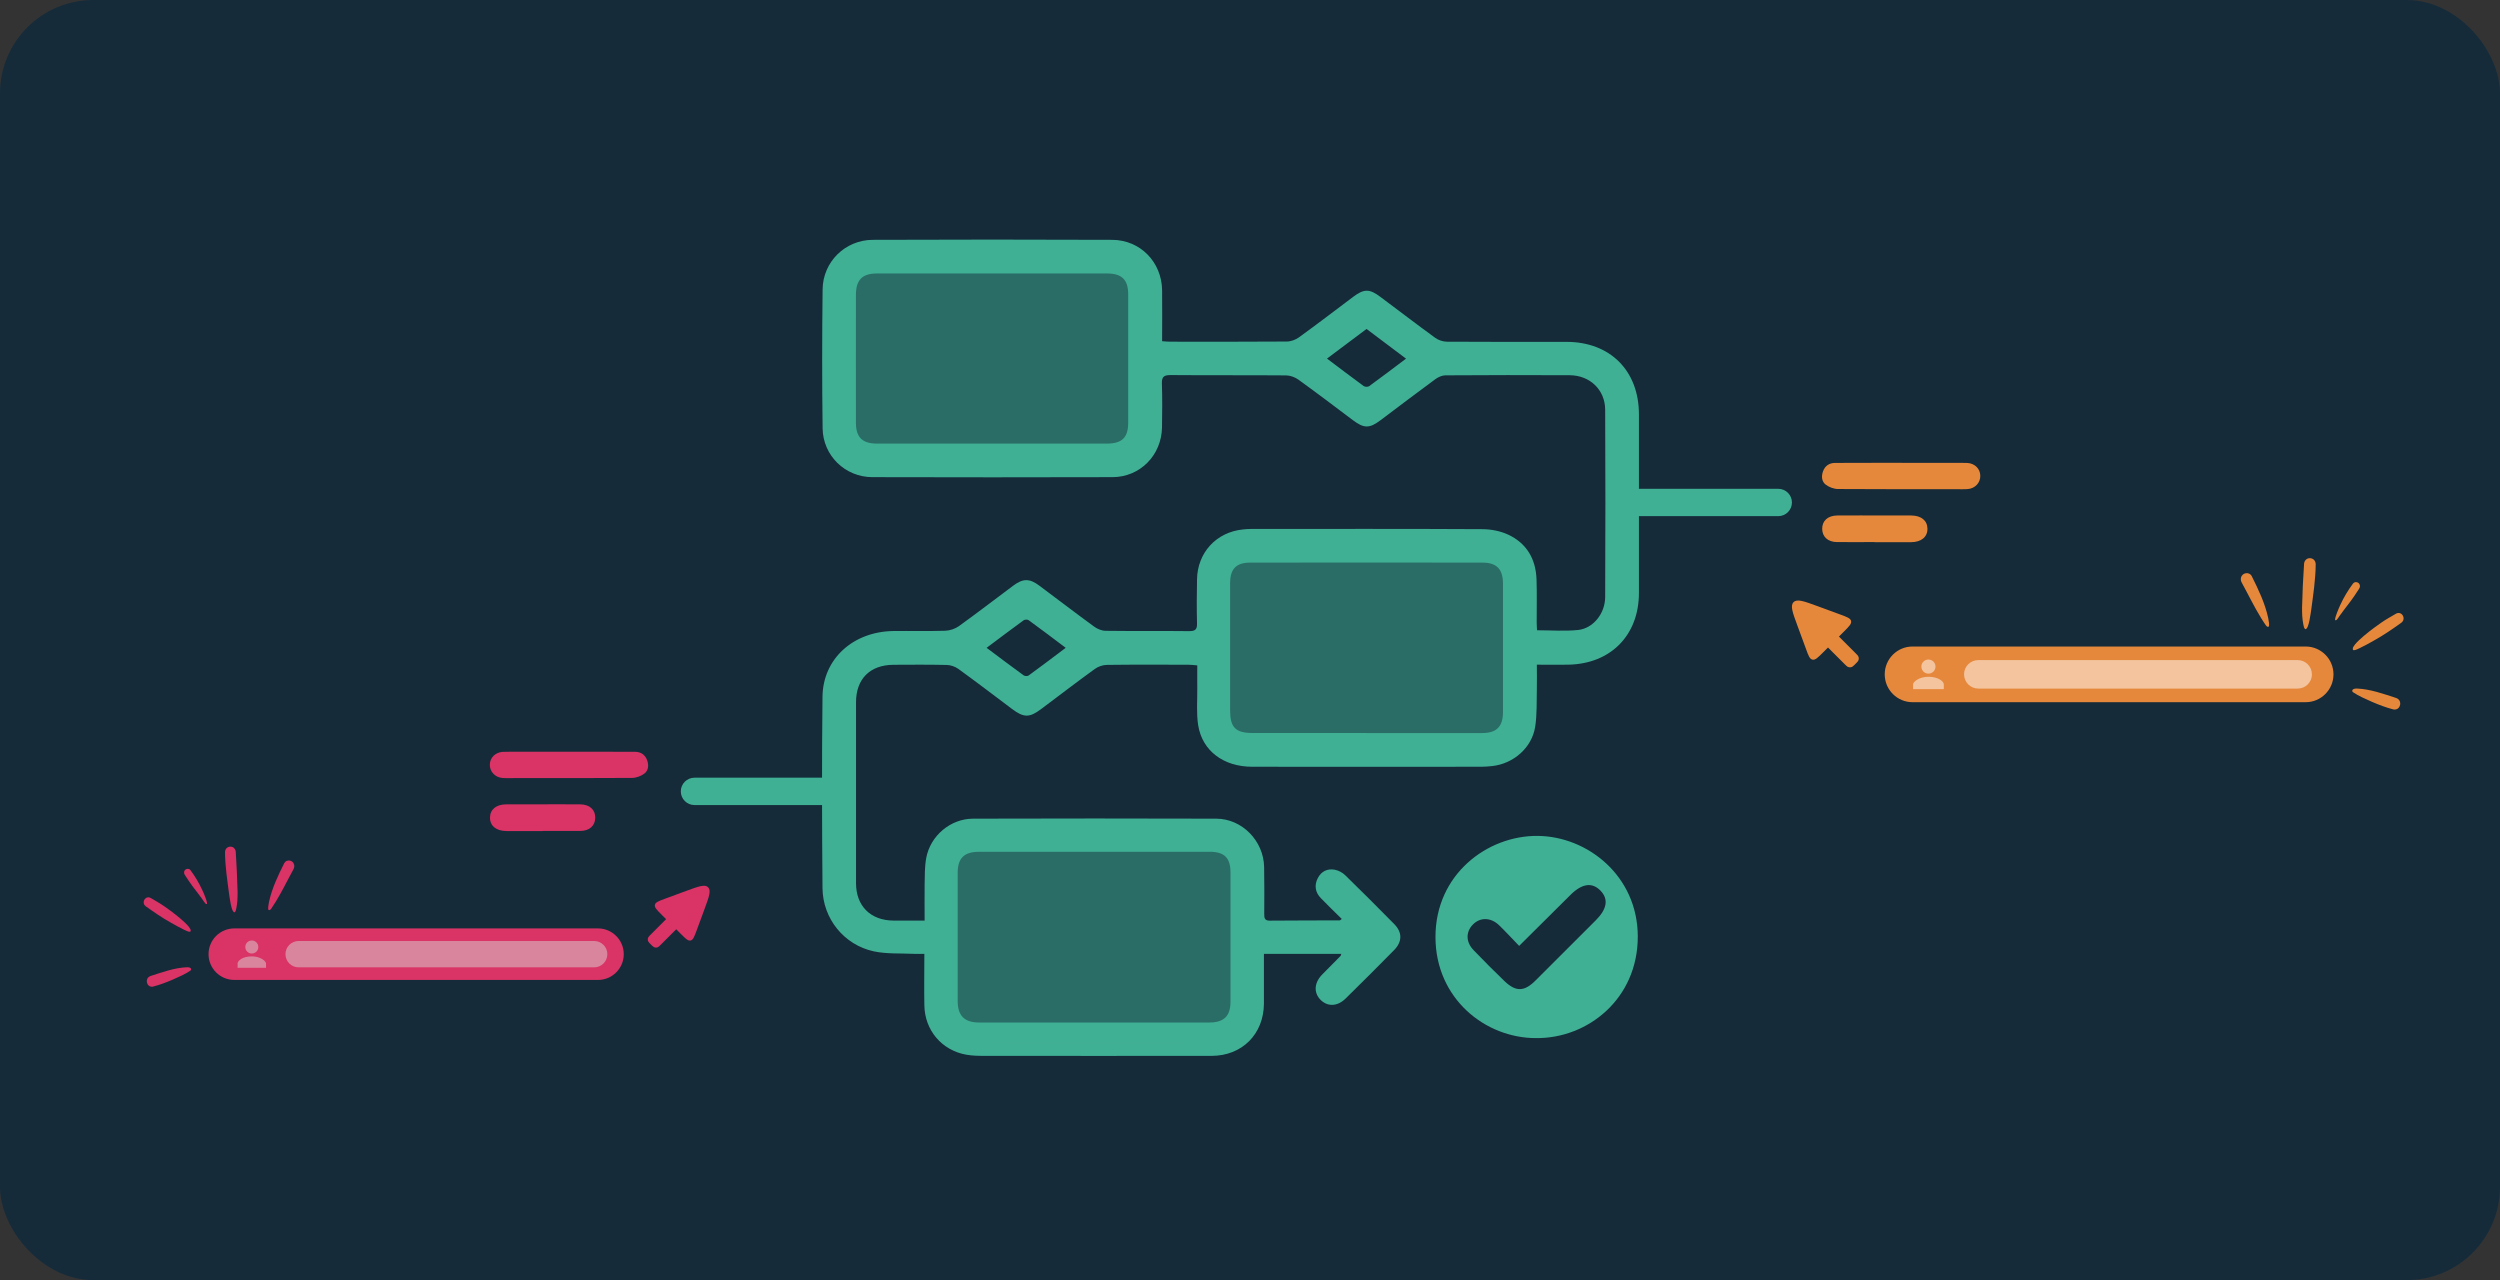 <?xml version="1.0" encoding="UTF-8"?>
<svg xmlns="http://www.w3.org/2000/svg" id="Layer_2" data-name="Layer 2" viewBox="0 0 456.99 234">
  <rect x="0" y="0" width="456.99" height="234" fill="#333333" stroke="none"/>
  <defs>
    <style>
      .cls-1, .cls-2, .cls-3, .cls-4, .cls-5, .cls-6, .cls-7 {
        stroke-width: 0px;
      }

      .cls-1, .cls-3 {
        fill: #40b095;
      }

      .cls-2 {
        fill: #da3365;
      }

      .cls-3, .cls-5, .cls-6 {
        isolation: isolate;
        opacity: .5;
      }

      .cls-4 {
        fill: #0e2a3d;
        opacity: .8;
      }

      .cls-5 {
        fill: #fff;
      }

      .cls-6 {
        fill: #d8d8d8;
      }

      .cls-7 {
        fill: #e6883c;
      }
    </style>
  </defs>
  <g id="Layer_2-2" data-name="Layer 2">
    <g id="Layer_1-2" data-name="Layer 1-2">
      <rect class="cls-4" width="456.99" height="234" rx="17.06" ry="17.06"></rect>
      <path class="cls-1" d="M126.95,147.16h26.54c1.38,0,2.5-1.12,2.5-2.5s-1.12-2.5-2.5-2.5h-26.54c-1.38,0-2.5,1.12-2.5,2.5s1.12,2.5,2.5,2.5Z"></path>
      <path class="cls-2" d="M103.92,137.42h-10.94c-.38,0-.75,0-1.13.02-1.32.1-2.28,1.06-2.31,2.31-.04,1.28.95,2.36,2.3,2.46.79.06,1.58.02,2.37.02,7.11,0,14.22.02,21.32-.03.76,0,1.63-.33,2.24-.78.79-.58.85-1.57.51-2.48-.36-.97-1.12-1.5-2.17-1.51-2.75-.02-5.49,0-8.24-.02h-3.95Z"></path>
      <path class="cls-2" d="M99.22,151.89c2.3,0,4.59.02,6.89,0,1.67-.02,2.68-.97,2.7-2.4.02-1.48-1.02-2.44-2.75-2.46-2.9-.03-5.79,0-8.69,0-1.62,0-3.24,0-4.85,0-1.82.02-2.93.93-2.95,2.41-.02,1.51,1.12,2.46,3,2.47,2.22,0,4.44,0,6.66,0v-.02Z"></path>
      <path class="cls-1" d="M325.06,94.35h-26.54c-1.38,0-2.5-1.12-2.5-2.5s1.12-2.5,2.5-2.5h26.54c1.38,0,2.5,1.12,2.5,2.5s-1.12,2.5-2.5,2.5Z"></path>
      <path class="cls-7" d="M347.61,84.61h10.94c.38,0,.75,0,1.13.02,1.32.1,2.28,1.06,2.31,2.31.04,1.28-.95,2.36-2.3,2.46-.79.06-1.58.02-2.37.02-7.11,0-14.22.02-21.32-.03-.76,0-1.63-.33-2.24-.78-.79-.58-.85-1.57-.51-2.48.36-.97,1.12-1.5,2.17-1.51,2.75-.02,5.49-.01,8.24-.02h3.95,0Z"></path>
      <path class="cls-7" d="M342.68,99.09c-2.3,0-4.59.02-6.89,0-1.67-.02-2.68-.97-2.7-2.4-.02-1.48,1.02-2.44,2.75-2.46,2.9-.03,5.79,0,8.69,0,1.62,0,3.24-.01,4.85,0,1.82.02,2.93.93,2.95,2.41.02,1.51-1.12,2.46-3,2.47-2.22.01-4.44,0-6.66,0v-.02Z"></path>
      <path class="cls-7" d="M337.16,121.37l-3.01-3.01-.92.92c-.94.94-1.41,1.41-1.92,1.3s-.74-.73-1.19-1.98l-1.53-4.16c-.92-2.49-1.38-3.73-.73-4.37.64-.64,1.89-.18,4.37.73l4.16,1.53c1.25.46,1.87.69,1.98,1.19.11.51-.36.98-1.3,1.92l-.92.92,3.01,3.01c.31.31.47.47.54.64.1.23.1.49,0,.72-.07.17-.23.33-.54.64s-.47.47-.64.54c-.23.1-.49.1-.72,0-.17-.07-.33-.23-.64-.54h0Z"></path>
      <g>
        <path class="cls-7" d="M349.61,118.18h71.85c2.81,0,5.09,2.28,5.09,5.09h0c0,2.81-2.28,5.09-5.09,5.09h-71.85c-2.81,0-5.09-2.28-5.09-5.09h0c0-2.81,2.28-5.09,5.09-5.09Z"></path>
        <path class="cls-5" d="M352.51,123.14c.71,0,1.29-.58,1.29-1.29s-.58-1.29-1.29-1.29-1.29.58-1.29,1.29.58,1.29,1.29,1.29ZM352.51,123.71c-1.71,0-2.81.94-2.81,1.4v.86h5.62v-.86c0-.56-1.04-1.4-2.81-1.4h0Z"></path>
      </g>
      <path class="cls-5" d="M361.63,120.66h58.37c1.44,0,2.61,1.17,2.61,2.61h0c0,1.44-1.17,2.6-2.61,2.6h-58.37c-1.44,0-2.61-1.17-2.61-2.61h0c0-1.44,1.17-2.6,2.61-2.6Z"></path>
      <g id="Layer_1-2-2" data-name="Layer 1-2">
        <path class="cls-7" d="M421.36,114.99c-.22-.2-.25-.57-.32-.85-.21-1.02-.24-2.07-.23-3.12.06-2.68.19-5.36.37-8.03.2-1.36,2.09-1.24,2.12.15-.02,2.77-.45,5.53-.81,8.27-.1.53-.42,3.59-1.06,3.59-.02,0-.05,0-.07-.01"></path>
        <path class="cls-7" d="M414.24,114.38c-1.33-1.9-2.4-4-3.49-6.07-.32-.62-.67-1.23-.99-1.85-.14-.27-.19-.57-.11-.87.22-.94,1.52-1.13,1.96-.27,1.22,2.44,2.42,4.95,3.01,7.65.03.28.34,1.56.02,1.6.02,0,.03,0,.05-.02-.04.02-.08.03-.12.03-.13,0-.25-.1-.33-.21"></path>
        <path class="cls-7" d="M437.46,129.67c-1.31-.34-2.58-.82-3.83-1.36-1.19-.54-2.42-1.04-3.51-1.78-.28-.21-.1-.55.2-.61.16-.05.32-.05.49-.06,2.47.1,4.85.97,7.2,1.73,1.19.41.84,2.11-.26,2.11-.09,0-.18,0-.28-.03"></path>
        <path class="cls-7" d="M430.16,118.82h0c-.83-.77,4.37-4.5,5.07-4.96.88-.63,1.83-1.13,2.75-1.68,1.07-.6,1.96.99.93,1.68-1.61,1.15-3.24,2.28-4.97,3.23-.86.49-1.72.97-2.61,1.39-.32.11-.68.37-1.03.37-.05,0-.09,0-.14-.01"></path>
        <path class="cls-7" d="M426.84,113.3c.02-.45.23-.9.37-1.33.18-.47.37-.93.58-1.38.64-1.39,1.42-2.69,2.32-3.9.36-.52,1.21-.28,1.27.36.03.2-.03.4-.14.56-.28.42-.55.84-.83,1.26-.82,1.22-1.77,2.34-2.62,3.54-.15.14-.58.98-.83.98-.05,0-.09-.03-.12-.09"></path>
      </g>
      <g id="x6DmeS.tif">
        <g>
          <path class="cls-1" d="M245.23,167.94c-1.28-1.27-2.56-2.49-3.79-3.77-1.01-1.05-1.23-2.3-.57-3.62.64-1.27,1.77-1.83,3.15-1.56.67.13,1.38.51,1.87.99,3.03,2.95,6.02,5.94,8.98,8.95,1.49,1.51,1.47,3.22-.04,4.75-2.93,2.98-5.89,5.93-8.87,8.86-1.52,1.49-3.36,1.51-4.64.15-1.21-1.29-1.07-3.07.36-4.54,1.12-1.15,2.25-2.28,3.38-3.42.03-.03.03-.08.13-.37h-14.15v2.54c0,2.19,0,4.37,0,6.56-.04,5.57-3.98,9.54-9.56,9.55-13.75.02-27.51,0-41.26,0-1.21,0-2.44,0-3.62-.22-4.46-.81-7.55-4.46-7.63-9-.06-3.06,0-6.12,0-9.43-.66,0-1.27.03-1.87,0-2.47-.12-5,.05-7.39-.46-5.43-1.18-9.31-5.99-9.36-11.56-.1-11.66-.13-23.32,0-34.98.08-6.94,5.61-11.91,12.95-12.01,3.16-.04,6.32.05,9.48-.05.85-.03,1.81-.35,2.5-.84,3.35-2.41,6.62-4.93,9.93-7.4,1.78-1.33,2.97-1.35,4.74-.03,3.35,2.49,6.66,5.04,10.04,7.5.58.43,1.38.77,2.09.78,5.1.07,10.21,0,15.31.06,1.07,0,1.45-.28,1.42-1.4-.07-2.67-.05-5.34,0-8.02.06-4.92,3.52-8.68,8.4-9.17.48-.05.97-.09,1.45-.09,14.09,0,28.19-.04,42.28.04,1.6,0,3.33.34,4.77,1.01,3.37,1.58,5.03,4.47,5.16,8.16.09,2.62.02,5.25.03,7.87,0,.47.04.95.06,1.44,2.58,0,5.06.2,7.5-.05,2.77-.29,4.94-3,4.96-6.01.05-11.42.06-22.84,0-34.26-.02-3.64-2.79-6.28-6.48-6.3-7.58-.04-15.16-.03-22.74.02-.61,0-1.31.33-1.82.7-3.37,2.47-6.69,5-10.03,7.51-2.04,1.53-3.02,1.51-5.08-.04-3.3-2.48-6.59-4.98-9.93-7.39-.62-.44-1.48-.76-2.23-.77-7.05-.06-14.09,0-21.14-.06-1.18,0-1.62.29-1.58,1.53.09,2.67.06,5.34.02,8.02-.08,5.09-3.99,9.1-9.06,9.11-14.63.04-29.26.04-43.88,0-4.99-.01-9.04-3.94-9.1-8.95-.11-8.45-.1-16.91,0-25.36.05-5.04,4.12-9.05,9.18-9.07,14.58-.06,29.16-.06,43.74,0,5.16.02,9.07,4.07,9.14,9.22.04,3.05,0,6.11,0,9.31.56.04,1.02.09,1.49.09,7.1,0,14.19.03,21.29-.03.75,0,1.62-.32,2.23-.76,3.34-2.42,6.62-4.93,9.92-7.41,1.97-1.48,2.96-1.5,4.96,0,3.35,2.5,6.66,5.04,10.04,7.5.58.42,1.4.69,2.11.7,7.29.05,14.58.03,21.87.03,7.98,0,13.24,5.26,13.25,13.23v32.65c0,7.75-5.15,12.98-12.91,13.13-1.84.04-3.69,0-5.75,0,0,1.53.03,2.98,0,4.41-.06,2.33.05,4.69-.31,6.97-.61,3.82-3.97,6.72-7.83,7.15-.67.07-1.36.13-2.03.13-13.95,0-27.89.02-41.84,0-5.26,0-9.16-2.91-9.9-7.61-.34-2.18-.14-4.46-.16-6.69-.02-1.35,0-2.71,0-4.23-.61-.05-1.12-.12-1.63-.12-4.96,0-9.91-.04-14.87.03-.76,0-1.63.3-2.24.75-3.3,2.39-6.54,4.88-9.81,7.33-2.14,1.6-3.16,1.59-5.33-.04-3.26-2.45-6.51-4.93-9.81-7.32-.58-.42-1.4-.69-2.11-.71-3.25-.07-6.51-.05-9.77-.03-4.26.04-6.8,2.58-6.81,6.83,0,11.03,0,22.06,0,33.09,0,4.18,2.66,6.81,6.84,6.84,1.84,0,3.67,0,5.7,0,0-2.26-.03-4.38,0-6.5.03-1.65,0-3.32.29-4.93.75-4.07,4.43-7.19,8.56-7.2,14.82-.04,29.64-.05,44.47,0,4.72.02,8.64,4.06,8.74,8.82.06,2.87.03,5.73.02,8.6,0,.7.04,1.22.98,1.22,4.28-.04,8.55-.03,12.83-.05.07,0,.14-.1.39-.28h-.06ZM200.01,155.71h-21.13c-2.63,0-3.82,1.18-3.82,3.82,0,7.82,0,15.64,0,23.45,0,2.69,1.23,3.93,3.91,3.93h42.11c2.66,0,3.85-1.19,3.85-3.8v-23.6c0-2.7-1.1-3.8-3.8-3.81h-21.13.01ZM249.79,134c7.04,0,14.08,0,21.12,0,2.66,0,3.83-1.18,3.83-3.83.01-7.82.01-15.63,0-23.45,0-2.69-1.14-3.88-3.78-3.88-14.13-.02-28.26-.01-42.39,0-2.61,0-3.7,1.15-3.71,3.75v23.3c0,3.08,1.01,4.1,4.09,4.1h20.84ZM181.31,81.09h20.99c2.81,0,3.93-1.09,3.93-3.84v-23.46c0-2.64-1.16-3.8-3.84-3.8-14.04,0-28.08,0-42.12,0-2.64,0-3.8,1.18-3.81,3.86,0,7.82-.02,15.64,0,23.46,0,2.64,1.19,3.78,3.86,3.78h20.99,0ZM180.35,118.42c2.37,1.77,4.56,3.43,6.78,5.04.21.15.7.16.9.02,2.22-1.61,4.4-3.27,6.78-5.06-2.37-1.78-4.55-3.44-6.77-5.05-.2-.15-.7-.14-.9,0-2.22,1.61-4.41,3.27-6.79,5.05ZM242.57,65.55c2.37,1.78,4.52,3.42,6.71,5.02.23.17.78.18,1,.02,2.23-1.62,4.42-3.29,6.74-5.03-2.49-1.87-4.84-3.64-7.22-5.43-2.41,1.81-4.73,3.55-7.23,5.42h0Z"></path>
          <path class="cls-1" d="M280.8,189.76c-9.32.02-18.38-7.24-18.4-18.45-.02-11.51,9.51-18.58,18.65-18.51,9.13.06,18.32,7.31,18.33,18.39.01,11.4-9.16,18.66-18.58,18.57h0ZM277.69,172.9c-1.24-1.28-2.41-2.56-3.66-3.77-1.52-1.47-3.48-1.48-4.8-.12-1.31,1.35-1.3,3.19.14,4.68,1.85,1.92,3.73,3.82,5.66,5.67,2.07,1.97,3.61,1.92,5.64-.11,3.68-3.67,7.35-7.35,11.03-11.02,2.08-2.08,2.36-3.87.87-5.42-1.53-1.59-3.4-1.32-5.52.8-3.06,3.05-6.12,6.09-9.35,9.29h-.01Z"></path>
        </g>
      </g>
      <rect class="cls-3" x="153.66" y="45.92" width="56.05" height="38.64" rx="10.25" ry="10.25"></rect>
      <rect class="cls-3" x="221.77" y="99.1" width="56.05" height="38.64" rx="10.25" ry="10.25"></rect>
      <rect class="cls-3" x="171.92" y="151.99" width="56.05" height="38.64" rx="10.25" ry="10.25"></rect>
      <path class="cls-2" d="M120.83,172.65l2.78-2.78.85.85c.87.87,1.3,1.3,1.77,1.2.47-.1.68-.68,1.11-1.83l1.42-3.85c.85-2.3,1.27-3.45.68-4.05-.59-.59-1.74-.17-4.05.68l-3.85,1.42c-1.15.43-1.73.64-1.83,1.11s.33.9,1.2,1.77l.85.85-2.78,2.78c-.29.29-.43.43-.5.59-.09.21-.09.45,0,.67.07.16.21.3.5.59s.43.43.59.5c.21.09.45.09.67,0,.16-.07.3-.21.59-.5h0Z"></path>
      <g>
        <path class="cls-2" d="M109.31,179.13H42.83c-2.6,0-4.71-2.11-4.71-4.71h0c0-2.6,2.11-4.71,4.71-4.71h66.48c2.6,0,4.71,2.11,4.71,4.71h0c0,2.6-2.11,4.71-4.71,4.71Z"></path>
        <path class="cls-6" d="M47.22,173.11c0-.66-.53-1.19-1.19-1.19s-1.19.53-1.19,1.19.53,1.19,1.19,1.19,1.19-.53,1.19-1.19ZM46.03,174.82c-1.64,0-2.6.78-2.6,1.3v.79h5.2v-.79c0-.43-1.02-1.3-2.6-1.3h0Z"></path>
      </g>
      <path class="cls-6" d="M108.61,176.83h-54.02c-1.33,0-2.41-1.08-2.41-2.41h0c0-1.33,1.08-2.41,2.41-2.41h54.02c1.33,0,2.41,1.08,2.41,2.41h0c0,1.33-1.08,2.41-2.41,2.41Z"></path>
      <g id="Layer_1-2-2" data-name="Layer 1-2-2">
        <path class="cls-2" d="M42.92,166.75c.2-.19.23-.52.29-.79.2-.95.22-1.92.22-2.88-.06-2.48-.18-4.96-.34-7.43-.19-1.26-1.94-1.15-1.96.14.02,2.56.42,5.11.75,7.65.09.49.39,3.32.98,3.32.02,0,.04,0,.07,0"></path>
        <path class="cls-2" d="M49.52,166.19c1.23-1.76,2.22-3.7,3.23-5.62.3-.57.62-1.13.91-1.71.13-.25.17-.53.1-.81-.21-.87-1.4-1.04-1.81-.25-1.13,2.26-2.24,4.58-2.78,7.08-.03.26-.32,1.45-.02,1.48-.02,0-.03,0-.05-.02.04.02.08.03.11.03.12,0,.23-.1.31-.19"></path>
        <path class="cls-2" d="M28.02,180.33c1.21-.31,2.39-.76,3.55-1.26,1.1-.5,2.24-.96,3.24-1.65.26-.2.09-.51-.18-.56-.15-.04-.3-.04-.45-.05-2.29.09-4.49.9-6.66,1.6-1.1.38-.78,1.96.24,1.96.08,0,.17,0,.26-.03"></path>
        <path class="cls-2" d="M34.78,170.3h0c.76-.71-4.04-4.16-4.69-4.59-.81-.58-1.69-1.05-2.54-1.56-.99-.56-1.82.92-.86,1.55,1.49,1.06,3,2.11,4.6,2.99.79.45,1.59.89,2.41,1.29.3.11.63.34.95.34.04,0,.09,0,.13,0"></path>
        <path class="cls-2" d="M37.85,165.19c-.02-.42-.21-.83-.34-1.23-.16-.43-.34-.86-.54-1.27-.59-1.28-1.31-2.49-2.14-3.61-.33-.48-1.12-.26-1.18.33-.02.19.03.37.13.52.26.38.51.78.77,1.16.76,1.13,1.64,2.16,2.42,3.27.13.13.54.91.77.91.04,0,.08-.03.11-.09"></path>
      </g>
    </g>
  </g>
</svg>

